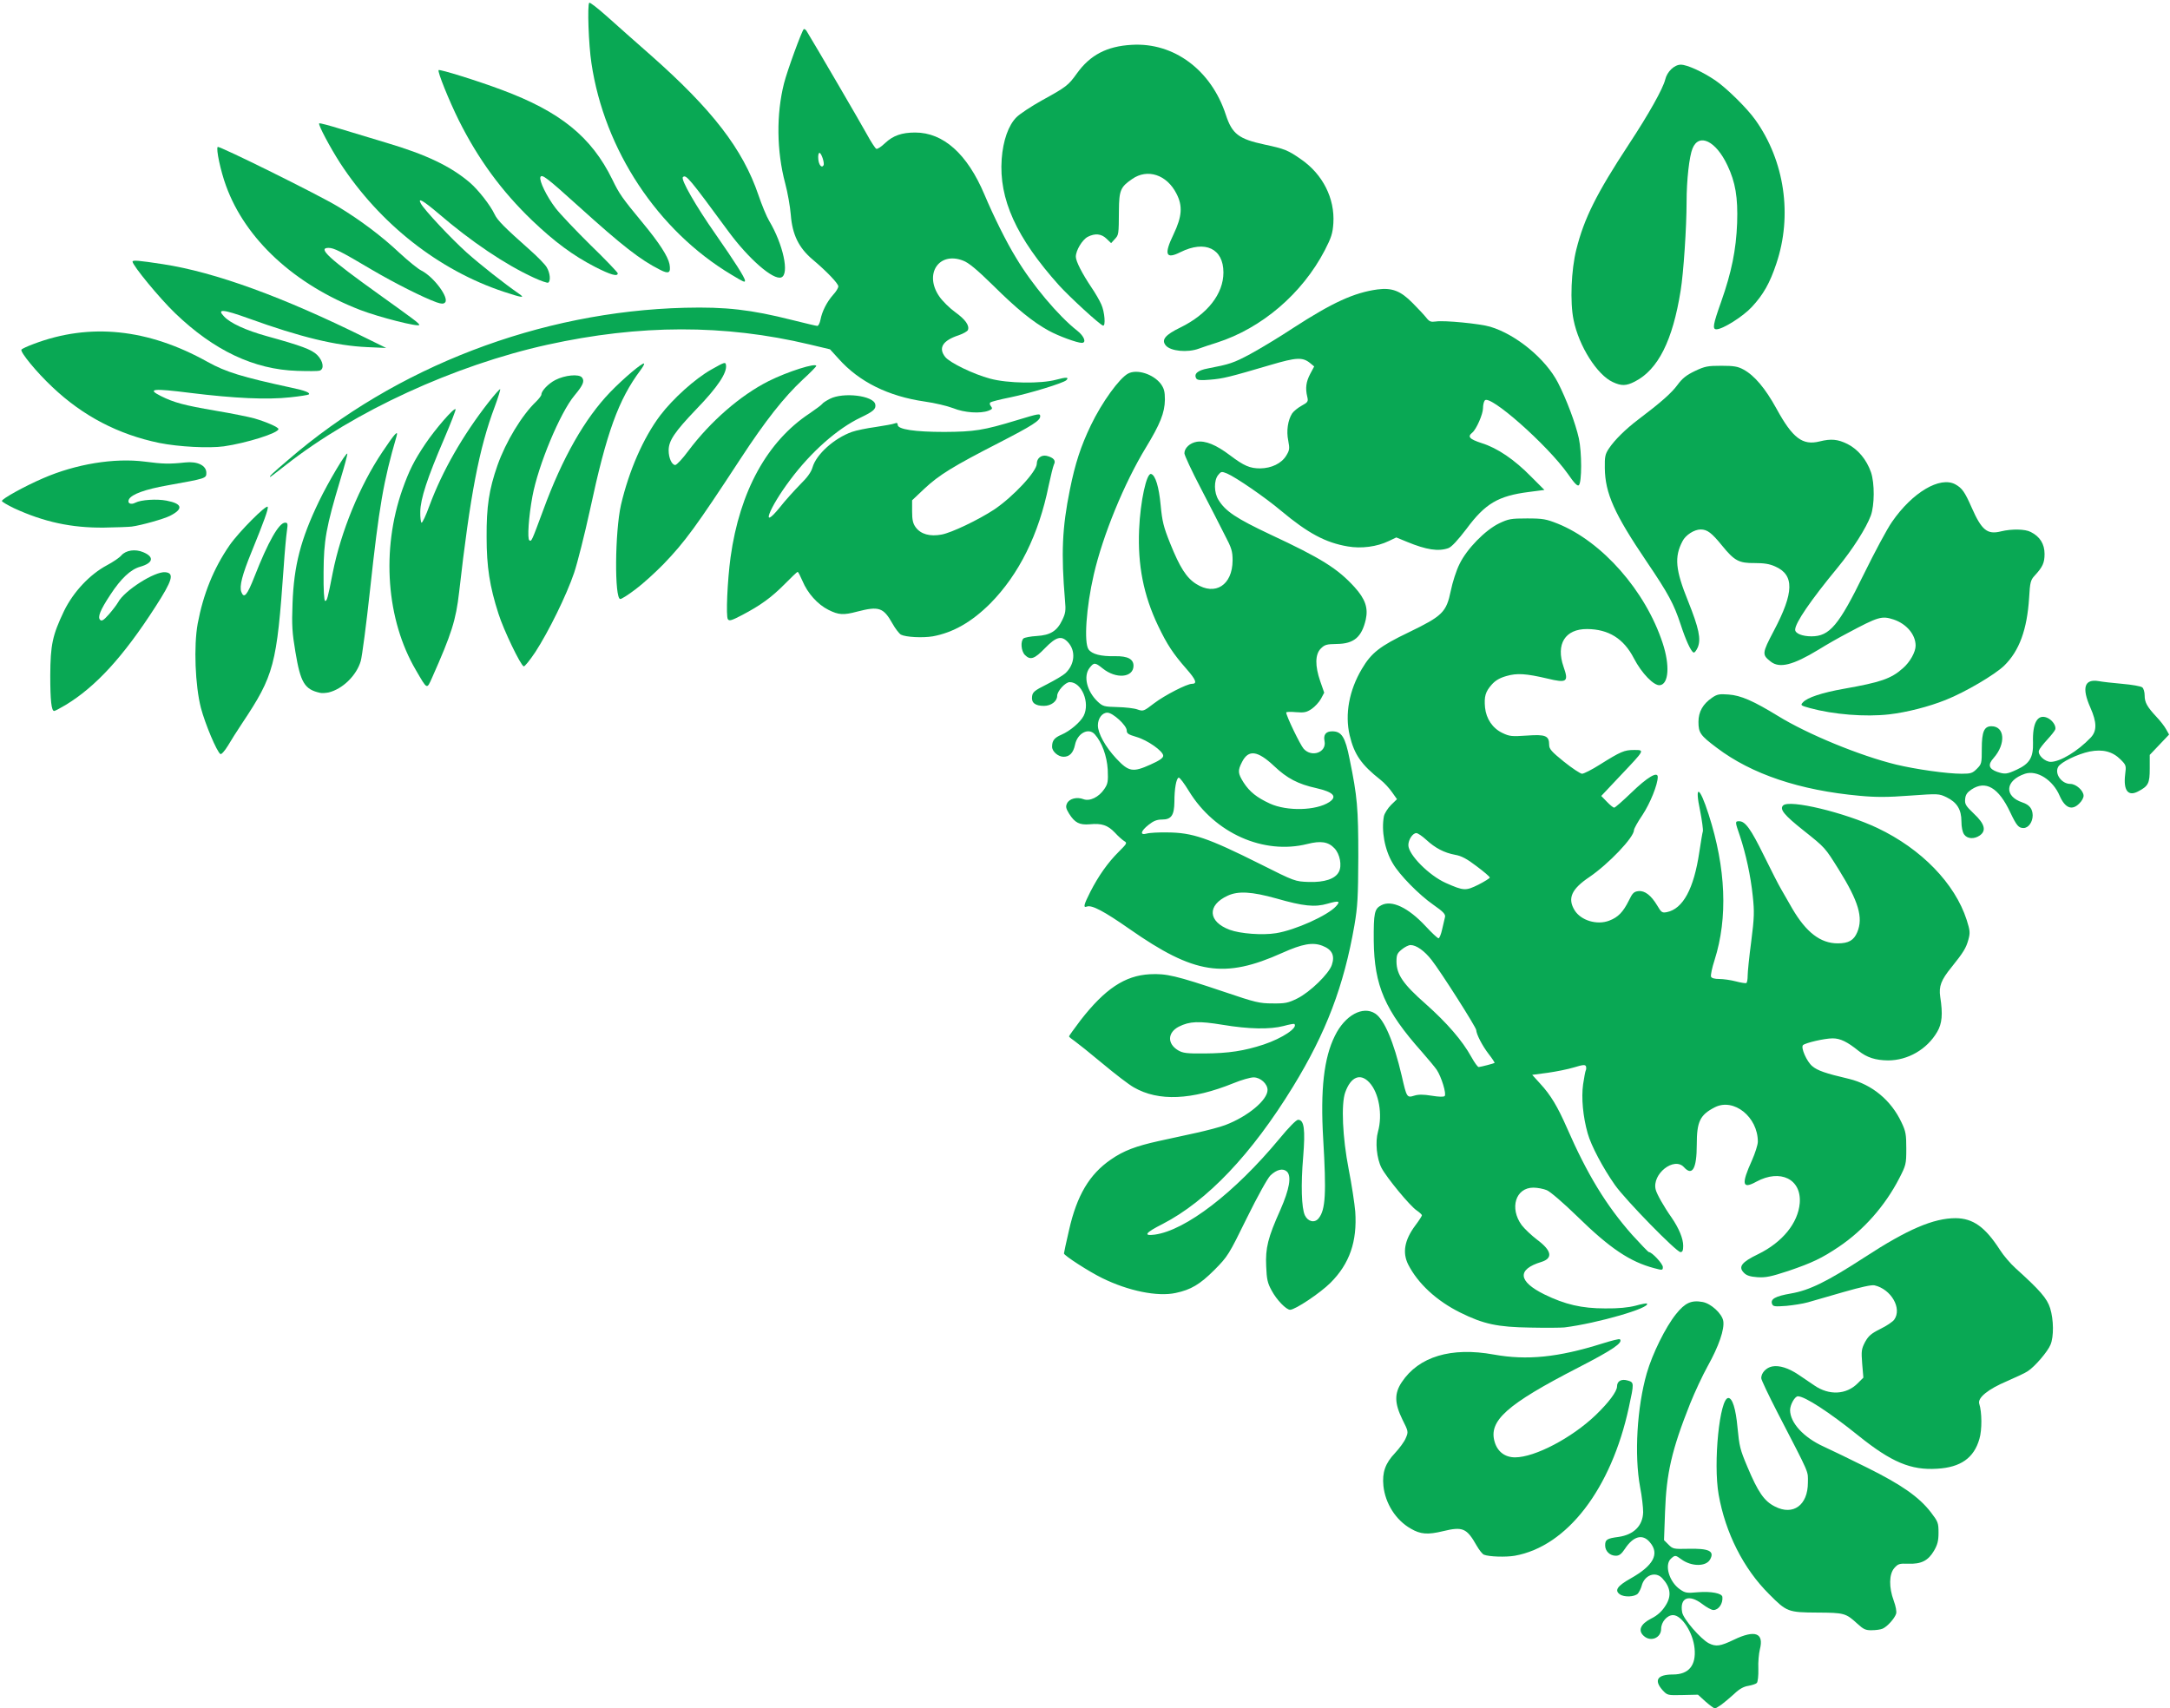 <svg width="682" height="537" viewBox="0 0 682 537" fill="none" xmlns="http://www.w3.org/2000/svg">
<path d="M541 535.827C541.853 535.187 543.666 533.694 544.999 532.468C546.652 530.868 548.039 530.122 549.478 529.909C550.651 529.695 551.824 529.322 552.144 529.002C552.464 528.629 552.677 526.763 552.624 524.577C552.517 522.444 552.784 519.724 553.104 518.445C554.437 513.273 551.611 512.206 544.946 515.406C540.627 517.485 539.294 517.645 537.055 516.525C534.442 515.139 529.11 508.954 528.683 506.821C527.83 502.182 530.816 500.956 535.028 504.208C536.361 505.221 537.908 506.075 538.494 506.075C540.147 506.075 541.534 504.048 541.32 501.969C541.214 500.796 537.748 500.156 533.695 500.476C530.176 500.796 529.643 500.742 527.99 499.569C524.578 497.223 523.031 491.838 525.164 489.919C526.444 488.745 526.604 488.799 528.417 490.132C531.616 492.478 536.255 492.478 537.481 490.132C538.921 487.519 537.055 486.666 530.496 486.826C526.071 486.933 525.751 486.879 524.418 485.546L522.978 484.107L523.298 475.255C523.725 463.098 525.378 455.794 531.189 441.184C532.629 437.611 535.082 432.333 536.681 429.454C540.201 423.162 542.067 417.723 541.587 415.164C541.16 412.871 537.748 409.725 535.082 409.245C531.563 408.605 529.59 409.512 526.764 413.031C523.458 417.137 519.299 425.561 517.54 431.693C514.5 442.357 513.594 457.287 515.46 467.417C516.047 470.35 516.42 473.922 516.42 475.309C516.313 479.574 513.487 482.4 508.688 483.094C505.009 483.573 504.476 483.947 504.476 485.76C504.476 487.572 505.969 489.012 507.835 489.012C508.902 489.012 509.595 488.479 510.661 486.879C513.327 482.827 516.26 482.027 518.553 484.8C521.645 488.426 519.672 492.105 512.474 496.157C508.315 498.503 507.355 499.889 509.062 501.116C510.448 502.129 513.754 501.969 514.767 500.902C515.193 500.369 515.727 499.303 515.94 498.503C516.793 495.091 520.312 493.758 522.445 496.104C525.004 498.876 525.378 501.542 523.618 504.422C522.445 506.394 520.952 507.781 518.873 508.794C515.567 510.5 514.714 512.526 516.633 514.232C518.819 516.205 522.072 514.819 522.072 511.993C522.072 509.86 523.938 507.674 525.804 507.674C528.523 507.674 532.096 513.113 532.576 518.125C533.109 523.457 530.763 526.336 525.804 526.336C520.899 526.336 519.726 528.096 522.498 531.242C524.045 532.895 524.045 532.895 528.843 532.788L533.642 532.681L536.042 534.867C537.375 536.04 538.708 537 538.974 537C539.187 537 540.094 536.467 541 535.827Z" fill="#09A854"/>
<path d="M591.655 511.94C593.095 511.353 595.441 508.741 595.921 507.248C596.134 506.555 595.814 504.902 595.175 503.142C593.628 498.983 593.682 494.824 595.335 492.905C596.508 491.572 596.934 491.412 599.707 491.518C603.812 491.678 605.999 490.559 607.811 487.466C608.931 485.546 609.251 484.32 609.251 481.761C609.251 478.668 609.091 478.295 606.852 475.362C603.119 470.51 597.574 466.671 586.857 461.339C581.578 458.726 575.446 455.741 573.207 454.727C566.862 451.848 562.649 447.263 562.596 443.264C562.596 441.557 564.089 438.891 565.049 438.891C567.235 438.891 574.86 443.85 584.137 451.315C594.428 459.58 600.56 462.192 608.825 461.659C616.183 461.233 620.395 458.3 622.101 452.275C622.954 449.449 622.901 443.85 622.048 441.237C621.461 439.371 624.821 436.652 630.739 434.146C633.565 432.92 636.551 431.533 637.297 431C639.484 429.614 643.589 424.815 644.442 422.682C645.509 420.176 645.455 414.844 644.336 411.218C643.376 408.126 641.137 405.566 633.458 398.635C631.859 397.195 629.619 394.582 628.553 392.876C623.914 385.678 620.128 382.959 614.636 382.905C607.705 382.905 599.547 386.371 586.057 395.169C574.22 402.847 568.728 405.566 562.863 406.579C557.904 407.433 556.358 408.339 556.944 409.885C557.264 410.685 557.797 410.738 561.423 410.472C563.662 410.258 566.702 409.779 568.195 409.352C569.634 408.925 574.646 407.486 579.285 406.153C584.884 404.553 588.19 403.807 589.149 404.02C594.375 405.246 597.841 411.272 595.335 414.791C594.908 415.431 592.935 416.764 590.962 417.723C588.083 419.163 587.23 419.909 586.164 421.829C585.044 424.015 584.937 424.602 585.257 428.654L585.63 433.026L583.817 434.839C580.245 438.411 574.86 438.678 570.221 435.479C568.781 434.519 566.595 433.026 565.262 432.12C562.169 430.04 559.237 429.08 556.997 429.507C555.078 429.88 553.532 431.533 553.532 433.186C553.532 433.719 555.878 438.625 558.704 444.117C569.048 464.112 568.195 462.192 568.195 466.031C568.195 473.123 563.556 476.482 557.851 473.549C554.438 471.843 552.519 469.017 549.159 461.019C546.867 455.581 546.653 454.674 546.067 448.649C545.534 442.784 544.467 439.425 543.187 439.425C540.468 439.425 538.389 459.793 540.148 469.817C542.281 481.814 547.933 493.065 555.984 501.063C561.53 506.661 561.956 506.821 571.127 506.875C579.658 506.928 580.085 507.034 583.764 510.394C585.684 512.153 586.377 512.473 588.296 512.42C589.576 512.42 591.069 512.207 591.655 511.94Z" fill="#09A854"/>
<path d="M476.057 489.012C492.533 486.08 506.396 468.004 511.941 442.304C513.594 434.679 513.594 434.519 511.568 433.933C509.595 433.346 508.209 434.093 508.209 435.799C508.209 437.345 505.596 440.864 501.49 444.81C493.972 452.008 482.348 458.087 476.163 458.087C473.017 458.087 470.671 456.327 469.765 453.288C467.739 446.623 473.497 441.451 496.105 429.827C506.769 424.335 510.182 422.042 509.115 420.976C508.955 420.763 506.449 421.402 503.57 422.309C489.653 426.681 479.896 427.641 469.498 425.775C456.115 423.322 445.877 426.414 440.545 434.466C438.199 437.985 438.253 441.077 440.759 446.196C442.625 449.929 442.678 450.035 441.825 452.008C441.399 453.128 439.799 455.261 438.413 456.754C435.373 459.953 434.36 462.832 434.787 467.044C435.373 472.59 438.679 477.815 443.371 480.481C446.464 482.294 448.703 482.454 453.556 481.281C459.741 479.788 460.967 480.321 464.113 485.866C464.913 487.253 465.926 488.532 466.406 488.692C468.059 489.332 473.231 489.492 476.057 489.012Z" fill="#09A854"/>
<path d="M491.681 417.243C501.971 415.963 518.98 411.058 517.594 409.725C517.487 409.618 515.888 409.885 514.022 410.418C511.729 411.004 508.583 411.324 504.477 411.271C497.119 411.271 491.894 410.045 485.442 406.899C477.071 402.793 476.698 399.007 484.429 396.661C488.161 395.488 487.682 393.089 483.096 389.676C481.336 388.343 479.15 386.264 478.244 385.091C474.352 379.759 476.324 373.307 481.923 373.307C483.203 373.307 485.122 373.68 486.135 374.107C487.202 374.534 491.414 378.159 495.626 382.265C505.97 392.396 512.262 396.608 519.94 398.634C522.5 399.327 522.606 399.274 522.606 398.261C522.606 397.248 519.194 393.569 518.234 393.569C518.021 393.569 515.675 391.116 512.955 388.13C504.797 378.906 498.825 369.095 492.427 354.432C489.548 347.873 487.362 344.194 484.109 340.675L481.55 337.849L486.402 337.209C489.068 336.836 492.8 336.09 494.72 335.503C497.546 334.65 498.186 334.597 498.452 335.183C498.559 335.61 498.559 336.143 498.399 336.41C498.239 336.676 497.866 338.702 497.546 340.835C496.959 345.048 497.492 350.966 498.985 356.245C500.052 360.084 503.784 367.122 507.57 372.507C510.982 377.306 526.872 393.569 528.152 393.569C528.791 393.569 529.005 393.036 529.005 391.596C529.005 389.303 527.672 386.104 525.379 382.745C522.926 379.279 520.687 375.28 520.367 373.947C519.087 369.042 526.179 363.443 529.271 366.909C531.884 369.788 533.27 367.282 533.27 359.817C533.27 352.512 534.283 350.433 538.976 348.033C544.894 345.048 552.465 351.073 552.465 358.857C552.465 359.817 551.612 362.483 550.599 364.776C547.187 372.294 547.56 373.894 551.986 371.441C559.557 367.335 566.222 370.641 565.636 378.159C565.102 384.451 560.197 390.476 552.572 394.209C547.347 396.715 546.227 398.208 548.093 400.074C548.893 400.927 550.066 401.3 552.359 401.46C554.972 401.62 556.518 401.3 562.063 399.487C569.581 396.928 572.567 395.488 577.899 391.916C585.737 386.637 592.456 379.012 596.881 370.428C599.014 366.269 599.121 365.949 599.121 361.044C599.121 356.618 598.961 355.605 597.628 352.832C594.375 345.847 588.35 340.889 581.152 339.129C573.634 337.369 571.234 336.516 569.581 335.13C567.822 333.69 565.902 329.265 566.649 328.518C567.448 327.772 573.474 326.385 575.98 326.385C578.379 326.385 580.565 327.452 584.138 330.331C586.75 332.411 589.416 333.264 593.362 333.317C599.6 333.317 605.626 329.851 608.825 324.359C610.371 321.747 610.638 318.814 609.785 313.322C609.305 310.016 610.051 308.043 613.357 303.991C617.089 299.352 617.943 297.913 618.636 295.353C619.222 293.22 619.169 292.527 618.103 289.168C614.423 277.704 603.866 266.827 590.056 260.269C579.819 255.416 562.383 251.204 560.41 253.177C559.237 254.35 560.677 256.163 566.862 261.068C573.687 266.507 573.527 266.347 577.899 273.332C584.138 283.356 585.631 288.422 583.711 293.007C582.645 295.566 580.992 296.526 577.579 296.526C572.141 296.526 567.662 293.06 563.289 285.596C562.116 283.516 560.517 280.797 559.77 279.464C558.971 278.131 556.571 273.385 554.385 268.96C550.279 260.588 548.52 258.136 546.6 258.136C545.267 258.136 545.267 258.242 546.814 262.721C548.68 268.32 550.226 275.358 550.866 281.65C551.399 286.555 551.346 288.422 550.386 295.94C549.746 300.685 549.266 305.537 549.266 306.657C549.266 307.777 549.106 308.843 548.84 309.003C548.626 309.11 547.133 308.896 545.534 308.47C543.934 308.043 541.588 307.723 540.362 307.723C538.869 307.723 537.909 307.457 537.749 306.977C537.589 306.55 538.069 304.204 538.869 301.752C543.081 288.475 542.441 272.905 537.003 256.003C534.123 246.992 532.524 246.405 534.337 254.937C534.923 257.922 535.296 260.802 535.19 261.282C535.03 261.761 534.55 264.694 534.07 267.84C532.364 279.357 528.951 285.702 523.833 286.715C522.393 286.982 522.126 286.822 520.847 284.636C518.927 281.437 516.954 279.89 514.928 280.104C513.542 280.264 513.062 280.69 511.942 283.036C510.129 286.662 508.583 288.315 505.757 289.381C501.918 290.874 496.853 289.328 494.88 286.129C492.587 282.396 493.867 279.464 499.519 275.678C505.544 271.572 513.542 263.201 513.542 260.908C513.542 260.482 514.715 258.349 516.208 256.163C518.607 252.537 521.007 246.619 521.007 244.219C521.007 242.353 517.754 244.272 512.689 249.178C510.023 251.737 507.623 253.87 507.303 253.87C507.037 253.87 506.024 253.07 505.064 252.057L503.251 250.191L509.276 243.793C517.061 235.581 516.954 235.741 513.542 235.741C510.503 235.741 509.383 236.221 502.824 240.327C500.318 241.926 497.759 243.206 497.226 243.206C496.693 243.206 494.133 241.5 491.521 239.42C487.628 236.274 486.882 235.421 486.882 234.142C486.882 231.262 485.762 230.783 479.897 231.209C475.151 231.529 474.458 231.476 472.219 230.409C469.073 228.916 467.1 225.93 466.727 222.411C466.407 218.945 466.833 217.452 468.806 215.213C469.979 213.88 471.366 213.08 473.445 212.494C476.751 211.534 479.524 211.694 486.349 213.294C492.48 214.786 493.067 214.307 491.414 209.614C488.908 202.47 491.894 197.671 498.825 197.724C505.544 197.777 510.289 200.71 513.488 206.895C515.941 211.641 519.834 215.64 521.7 215.373C524.472 215 524.846 209.081 522.553 202.15C517.168 185.727 503.571 170.264 489.601 164.612C485.975 163.173 484.962 162.959 479.95 162.959C474.831 162.959 474.085 163.119 471.152 164.506C466.78 166.638 461.022 172.504 458.729 177.249C457.716 179.222 456.489 183.061 455.956 185.727C454.57 192.445 453.343 193.618 442.786 198.737C433.668 203.109 431.002 205.189 428.016 210.254C424.017 216.973 422.631 224.491 424.177 231.102C425.617 237.181 427.856 240.38 433.882 245.126C435.055 246.032 436.654 247.792 437.507 249.018L439.054 251.204L437.187 253.017C436.174 254.03 435.161 255.63 434.948 256.536C434.095 261.068 435.161 267.094 437.721 271.359C439.8 274.985 445.985 281.277 450.517 284.423C453.663 286.609 454.357 287.408 454.143 288.262C453.983 288.848 453.61 290.608 453.237 292.154C452.917 293.647 452.384 294.927 452.117 294.927C451.797 294.927 449.931 293.167 447.958 291.034C442.573 285.276 437.401 282.823 434.148 284.529C431.962 285.649 431.695 286.929 431.749 295.726C431.909 309.856 435.268 317.588 446.892 330.651C448.811 332.837 450.944 335.397 451.531 336.25C453.023 338.489 454.676 343.874 454.037 344.514C453.717 344.834 452.224 344.781 449.931 344.408C447.318 343.981 445.772 343.981 444.439 344.408C442.2 345.101 442.093 344.994 440.547 338.169C438.041 327.452 435.055 320.467 432.229 318.601C428.336 316.041 422.684 319.134 419.538 325.586C416.073 332.517 414.953 342.541 415.859 357.951C416.872 375.067 416.606 380.292 414.42 382.958C413.193 384.504 411.061 384.024 410.101 381.998C409.034 379.706 408.821 372.347 409.568 363.656C410.261 355.018 409.888 351.979 407.968 351.979C407.381 351.979 405.035 354.379 402.049 358.004C387.973 374.96 372.617 386.744 362.913 388.077C359.18 388.557 359.927 387.49 365.419 384.718C379.442 377.466 393.358 362.803 406.368 341.582C416.766 324.626 422.364 309.91 425.67 290.874C426.683 284.956 426.843 282.023 426.897 269.333C426.897 253.977 426.577 250.351 424.177 238.674C422.791 231.636 421.671 229.876 418.685 229.876C416.713 229.876 415.859 230.942 416.286 232.969C416.979 236.488 412.287 238.194 409.728 235.368C408.608 234.088 404.236 225.024 404.236 223.958C404.236 223.744 405.622 223.691 407.275 223.851C409.941 224.064 410.634 223.904 412.234 222.838C413.247 222.145 414.58 220.705 415.166 219.639L416.179 217.719L414.953 214.2C413.247 209.294 413.3 205.669 415.113 203.856C416.339 202.629 416.926 202.47 420.125 202.416C425.51 202.363 427.963 200.283 429.243 194.738C430.043 191.059 429.083 188.286 425.724 184.554C420.392 178.689 415.166 175.436 399.277 168.025C388.559 162.959 385.147 160.72 382.961 157.147C381.521 154.855 381.468 151.016 382.854 149.309C383.761 148.19 383.921 148.136 385.627 148.829C388.4 150.003 397.571 156.294 402.636 160.56C411.061 167.598 416.606 170.584 423.591 171.757C427.803 172.504 432.762 171.864 436.494 170.051L438.84 168.931L442.2 170.317C448.278 172.824 452.064 173.41 455.21 172.29C456.223 171.917 458.142 169.838 460.915 166.212C466.78 158.267 470.886 155.868 480.483 154.641L485.389 154.002L481.177 149.789C475.951 144.457 470.619 140.831 465.66 139.285C461.768 138.006 461.128 137.259 462.728 135.979C464.007 134.913 466.087 130.167 466.087 128.301C466.087 127.448 466.3 126.328 466.62 125.902C468.006 123.662 486.242 139.765 492.747 148.936C494.72 151.815 495.786 152.935 496.213 152.509C497.173 151.549 497.173 142.271 496.213 137.792C495.146 132.993 492.32 125.529 489.654 120.303C485.815 112.838 476.538 105.16 468.38 102.708C465.234 101.748 453.77 100.628 451.264 101.055C449.718 101.268 449.238 101.108 448.278 99.882C447.692 99.135 445.719 97.002 443.959 95.243C440.173 91.404 437.507 90.391 432.922 90.977C425.564 91.99 418.792 95.083 406.528 103.028C402.103 105.96 395.971 109.639 392.932 111.292C387.653 114.118 386.48 114.491 379.548 115.824C376.403 116.411 375.123 117.531 375.976 118.97C376.296 119.503 377.362 119.61 380.348 119.343C384.401 119.024 386.48 118.49 399.33 114.705C407.488 112.305 409.408 112.199 411.807 114.171L413.033 115.185L411.807 117.477C410.474 119.983 410.207 122.009 410.847 124.675C411.221 126.222 411.061 126.435 409.034 127.555C407.861 128.195 406.528 129.314 406.102 129.954C404.769 132.034 404.236 135.446 404.875 138.485C405.355 141.045 405.302 141.471 404.236 143.231C402.743 145.684 399.597 147.177 396.078 147.23C392.825 147.23 390.959 146.43 386.587 143.124C382.214 139.818 378.855 138.432 376.136 138.859C373.95 139.232 372.244 140.831 372.244 142.484C372.244 143.071 374.536 148.03 377.416 153.522C380.242 159.014 383.654 165.572 384.934 168.185C387.067 172.237 387.386 173.25 387.386 176.183C387.333 183.914 381.948 187.38 375.923 183.541C372.883 181.621 370.804 178.369 367.765 170.797C365.685 165.625 365.259 163.866 364.779 158.8C364.246 153.042 363.126 149.363 361.793 148.989C360.353 148.51 358.38 157.627 358.007 166.425C357.527 177.622 359.393 187.113 363.979 196.711C366.805 202.629 368.724 205.509 372.883 210.254C375.923 213.72 376.349 214.946 374.59 214.946C373.043 214.946 366.058 218.519 362.699 221.078C359.447 223.584 359.287 223.638 357.474 222.998C356.461 222.625 353.635 222.305 351.182 222.251C347.023 222.145 346.597 222.038 344.997 220.545C341.584 217.293 340.411 212.547 342.438 209.934C343.824 208.175 344.144 208.175 346.543 210.094C350.756 213.507 356.194 213.027 356.248 209.294C356.248 207.162 354.435 206.202 350.489 206.255C345.957 206.362 343.184 205.615 342.118 204.122C340.625 201.99 341.371 190.899 343.771 180.555C346.597 168.291 353.315 151.869 360.14 140.672C364.619 133.313 366.058 129.741 366.112 125.635C366.112 123.023 365.845 122.116 364.832 120.676C362.486 117.584 357.314 115.931 354.541 117.424C351.769 118.917 346.33 126.435 342.864 133.633C339.665 140.298 337.905 145.684 336.252 153.895C333.8 165.945 333.48 173.997 334.706 188.66C335.026 191.912 334.866 192.819 333.853 194.898C332.2 198.364 330.121 199.644 325.855 199.91C323.936 200.017 322.069 200.39 321.696 200.657C320.683 201.51 320.896 204.656 322.123 205.882C323.829 207.588 325.109 207.162 328.414 203.749C331.987 200.07 333.64 199.697 335.666 201.883C338.172 204.602 337.799 208.868 334.813 211.641C334.12 212.28 331.507 213.827 329.001 215.106C325.055 217.079 324.522 217.559 324.362 218.945C324.095 220.918 325.375 221.878 328.095 221.878C330.334 221.878 332.253 220.438 332.253 218.732C332.253 217.239 334.813 214.413 336.199 214.413C339.985 214.413 342.651 220.918 340.571 225.024C339.505 227.05 336.306 229.769 333.586 230.942C331.347 231.902 330.654 232.809 330.654 234.728C330.654 236.221 332.573 237.874 334.28 237.874C336.146 237.874 337.319 236.648 337.852 234.142C338.599 230.463 342.118 228.596 344.091 230.836C346.33 233.342 347.876 237.607 348.143 241.873C348.303 245.659 348.196 246.352 347.076 248.005C345.37 250.564 342.491 251.951 340.518 251.204C338.439 250.404 336.039 251.044 335.346 252.537C334.866 253.55 335.026 254.137 335.986 255.736C337.799 258.616 339.238 259.362 342.491 259.095C346.223 258.722 348.143 259.362 350.382 261.708C351.395 262.828 352.728 264.001 353.315 264.374C354.328 264.961 354.221 265.121 351.502 267.84C348.196 271.146 345.264 275.251 342.651 280.37C340.625 284.369 340.358 285.436 341.584 284.956C343.131 284.369 347.023 286.449 354.968 291.994C375.336 306.23 384.72 307.723 403.009 299.512C409.301 296.686 412.554 296.1 415.593 297.273C418.632 298.446 419.592 300.312 418.579 303.298C417.672 306.07 411.7 311.882 407.701 313.855C404.875 315.242 403.969 315.455 399.97 315.402C395.811 315.402 394.531 315.082 384.774 311.776C369.578 306.657 366.538 305.964 361.366 306.23C353.528 306.657 347.29 310.816 339.612 320.68C337.639 323.293 335.986 325.586 335.986 325.746C335.986 325.959 336.786 326.599 337.745 327.239C338.652 327.878 342.598 331.024 346.49 334.277C350.382 337.529 354.808 340.942 356.354 341.795C364.139 346.274 374.536 345.794 387.706 340.462C390.159 339.449 392.985 338.649 393.998 338.649C396.131 338.649 398.37 340.675 398.37 342.595C398.37 345.794 392.132 350.966 385.094 353.632C383.441 354.272 379.335 355.338 375.976 356.085C372.617 356.831 367.338 357.951 364.246 358.644C356.994 360.244 353.155 361.683 349.156 364.456C342.384 369.095 338.439 375.76 335.986 386.637C335.079 390.476 334.386 393.835 334.386 393.995C334.386 394.635 342.331 399.754 346.383 401.727C354.595 405.779 363.766 407.645 369.471 406.419C374.27 405.406 377.096 403.753 381.681 399.167C385.893 394.902 386.16 394.475 391.865 382.851C395.171 376.133 398.424 370.268 399.277 369.468C401.303 367.549 403.276 367.122 404.502 368.295C405.942 369.788 405.249 373.787 402.423 380.239C398.477 389.037 397.677 392.289 397.944 397.994C398.104 402.153 398.37 403.326 399.703 405.726C401.25 408.605 404.236 411.698 405.462 411.698C407.062 411.698 414.953 406.419 418.152 403.22C424.177 397.195 426.577 390.21 425.937 380.825C425.724 378.319 424.817 372.294 423.857 367.442C421.938 357.578 421.458 347.02 422.791 343.341C424.551 338.436 427.536 337.209 430.362 340.249C433.402 343.501 434.575 350.38 433.082 355.712C432.175 358.964 432.655 364.136 434.201 367.122C435.801 370.161 443.159 379.119 445.292 380.505C446.145 381.092 446.892 381.785 446.892 381.998C446.892 382.212 445.985 383.651 444.812 385.198C441.4 389.783 440.707 393.729 442.573 397.461C445.612 403.433 451.477 408.872 458.889 412.551C466.3 416.23 470.619 417.136 481.017 417.296C485.869 417.403 490.667 417.35 491.681 417.243ZM462.408 332.197C459.582 327.079 454.783 321.533 448.065 315.561C440.973 309.323 438.947 306.337 438.894 302.285C438.894 300.152 439.107 299.619 440.547 298.446C441.453 297.699 442.679 297.059 443.319 297.059C445.132 297.059 447.691 298.872 449.931 301.752C452.757 305.324 463.954 322.92 463.954 323.773C464.007 325.106 465.874 328.732 467.9 331.344C469.02 332.784 469.819 334.01 469.713 334.117C469.499 334.277 465.5 335.343 464.754 335.397C464.434 335.45 463.421 334.01 462.408 332.197ZM370.217 330.118C366.805 328.038 366.912 324.573 370.484 322.706C373.896 321 376.722 320.893 384.241 322.12C392.558 323.506 399.117 323.613 403.436 322.493C405.142 322.013 406.688 321.747 406.795 321.853C408.021 323.026 403.063 326.332 397.197 328.305C391.066 330.331 386.16 331.078 378.642 331.131C372.883 331.184 371.764 331.024 370.217 330.118ZM386.48 292.261C379.602 289.701 379.335 284.529 385.84 281.543C389.146 279.997 393.412 280.264 401.09 282.396C409.621 284.849 413.247 285.222 417.246 284.049C420.765 283.036 421.405 283.196 419.912 284.849C417.246 287.782 407.062 292.367 401.036 293.327C396.771 294.02 389.786 293.487 386.48 292.261ZM454.41 277.544C449.131 275.198 442.626 268.64 442.626 265.654C442.626 263.894 444.012 261.868 445.132 261.868C445.612 261.868 446.998 262.828 448.225 263.948C451.051 266.56 453.877 268.053 457.342 268.693C459.262 269.013 461.075 269.973 464.061 272.266C466.354 273.972 468.22 275.571 468.22 275.838C468.22 276.051 466.62 277.064 464.647 278.077C460.648 280.05 460.062 280.05 454.41 277.544ZM396.131 271.626C379.495 263.308 374.75 261.708 366.912 261.655C364.139 261.602 361.206 261.761 360.353 262.028C358.167 262.615 358.487 261.228 360.993 259.255C362.539 258.029 363.606 257.603 365.205 257.603C368.138 257.603 369.044 256.27 369.098 252.004C369.098 247.898 369.684 244.699 370.431 244.432C370.751 244.326 372.19 246.245 373.683 248.698C381.788 261.921 397.144 268.746 410.901 265.281C415.113 264.214 417.459 264.587 419.379 266.614C421.138 268.426 421.831 272.159 420.765 274.078C419.645 276.265 416.233 277.384 411.327 277.224C407.008 277.064 406.955 277.064 396.131 271.626ZM399.117 252.59C394.958 250.671 392.718 248.858 390.852 245.979C389.039 243.099 388.933 242.246 390.372 239.474C392.399 235.528 395.225 235.901 400.45 240.807C404.502 244.646 407.915 246.459 413.727 247.738C419.059 248.965 420.392 250.351 417.779 252.111C413.62 254.83 404.502 255.043 399.117 252.59ZM350.809 238.407C347.396 234.728 345.05 230.516 345.05 228.01C345.05 225.824 346.383 224.011 348.036 224.011C349.742 224.011 354.115 228.01 354.115 229.609C354.115 230.569 354.648 230.889 357.154 231.636C360.673 232.649 365.579 236.115 365.579 237.554C365.579 238.247 364.459 239.047 361.58 240.327C356.034 242.833 354.755 242.62 350.809 238.407Z" fill="#09A854"/>
<path d="M622.207 262.615C624.339 261.122 623.806 258.989 620.394 255.79C617.781 253.284 617.461 252.75 617.621 251.151C617.728 249.818 618.261 249.071 619.594 248.165C624.073 245.179 628.125 247.525 631.804 255.363C633.777 259.522 634.417 260.269 635.963 260.269C637.51 260.269 638.843 258.402 638.843 256.27C638.789 254.19 637.829 252.964 635.59 252.217C629.725 250.244 630.205 245.286 636.443 243.206C640.176 241.98 645.188 245.126 647.32 250.138C649.027 254.03 651.213 254.883 653.506 252.537C654.252 251.844 654.839 250.778 654.839 250.138C654.839 248.538 652.492 246.405 650.68 246.405C647.96 246.405 645.668 243.259 646.841 241.073C647.64 239.58 652.919 237.021 656.758 236.221C660.864 235.421 663.956 236.221 666.462 238.727C668.222 240.487 668.275 240.647 667.902 243.473C667.315 248.432 668.808 250.404 671.901 248.805C675.207 247.099 675.633 246.245 675.633 241.553L675.633 237.288L678.673 234.088L681.712 230.889L680.752 229.183C680.219 228.223 678.886 226.517 677.766 225.344C674.78 222.145 674.034 220.758 674.034 218.626C674.034 217.559 673.714 216.386 673.287 216.066C672.861 215.693 670.035 215.213 666.996 214.946C664.01 214.68 660.65 214.307 659.584 214.093C655.105 213.347 654.199 216.12 656.971 222.411C659.051 227.103 659.051 229.769 657.078 231.849C653.026 236.115 647.534 239.42 644.548 239.474C642.682 239.474 640.336 237.288 640.815 235.901C640.975 235.368 642.148 233.875 643.375 232.542C644.601 231.209 645.774 229.769 645.934 229.29C646.307 228.117 644.921 226.197 643.268 225.557C640.336 224.437 638.736 227.263 638.949 233.449C639.056 238.087 637.883 240.06 633.83 241.926C630.738 243.366 630.098 243.419 627.699 242.62C625.033 241.66 624.659 240.38 626.579 238.247C630.471 233.822 630.098 228.277 625.886 228.277C623.593 228.277 622.847 229.983 622.847 235.368C622.847 239.9 622.793 240.167 621.3 241.66C619.914 243.046 619.381 243.206 616.501 243.206C611.916 243.206 602.158 241.82 595.92 240.327C584.563 237.554 568.087 230.783 558.756 225.024C551.078 220.332 547.132 218.572 543.24 218.306C540.414 218.092 539.667 218.199 538.068 219.319C535.188 221.292 533.802 223.744 533.802 226.89C533.802 230.356 534.388 231.156 539.561 235.048C550.544 243.366 565.687 248.432 584.456 250.138C589.575 250.618 593.201 250.618 600.239 250.084C609.25 249.445 609.357 249.445 611.809 250.618C615.062 252.217 616.448 254.457 616.448 258.189C616.448 259.949 616.768 261.548 617.301 262.295C618.261 263.681 620.447 263.841 622.207 262.615Z" fill="#09A854"/>
<path d="M71.624 234.409C72.583 232.756 74.556 229.663 76.049 227.424C86.18 212.228 86.98 209.082 89.166 178.156C89.486 173.304 89.966 168.238 90.179 166.852C90.499 164.613 90.445 164.293 89.592 164.293C87.673 164.293 84.26 170.318 79.995 181.195C77.649 187.167 76.689 188.287 75.836 186.047C75.196 184.235 76.102 180.715 79.088 173.411C82.981 163.866 84.367 159.974 84.154 159.334C83.834 158.374 74.983 167.279 72.157 171.384C67.145 178.636 63.892 186.687 62.133 196.018C60.853 203.057 61.333 215.48 63.146 222.518C64.479 227.584 68.158 236.328 69.277 237.021C69.597 237.181 70.61 236.062 71.624 234.409Z" fill="#09A854"/>
<path d="M593.733 224.545C599.278 223.905 606.157 222.146 611.489 220.013C617.674 217.56 626.951 212.068 629.884 209.242C634.63 204.603 637.082 197.938 637.722 187.914C637.989 183.062 638.202 182.315 639.428 180.982C641.988 178.21 642.574 176.93 642.574 174.104C642.574 171.012 641.135 168.666 638.255 167.226C636.496 166.266 632.23 166.213 628.924 167.013C624.552 168.132 622.792 166.639 619.647 159.494C617.514 154.642 616.661 153.416 614.528 152.243C609.729 149.63 601.038 154.749 594.639 164.027C593.093 166.213 589.147 173.624 585.788 180.449C577.897 196.605 575.018 200.018 569.312 200.018C566.433 200.018 564.194 199.111 564.194 197.938C564.194 195.805 569.046 188.714 577.577 178.37C582.269 172.665 586.535 165.946 587.974 162.054C589.147 158.801 589.201 151.923 588.028 148.457C586.641 144.458 583.922 141.206 580.616 139.553C577.577 138.06 575.498 137.846 571.872 138.753C566.54 140.086 563.394 137.74 558.328 128.462C554.809 122.064 551.397 118.011 547.931 116.145C546.171 115.185 544.892 114.972 540.999 114.972C536.734 114.972 535.827 115.132 532.681 116.625C530.015 117.905 528.736 118.918 527.243 120.944C525.377 123.503 522.071 126.436 514.873 131.875C510.927 134.861 507.408 138.326 505.648 140.992C504.475 142.752 504.315 143.552 504.368 147.124C504.475 155.069 507.354 161.521 517.539 176.557C524.364 186.634 526.07 189.834 528.203 196.285C529.802 201.191 531.348 204.55 532.202 205.083C532.522 205.296 533.108 204.55 533.588 203.484C534.654 200.871 533.961 197.512 530.549 188.98C526.55 179.116 526.176 175.064 528.789 170.105C529.749 168.186 532.468 166.426 534.494 166.426C536.574 166.426 537.96 167.492 541.213 171.491C545.105 176.29 546.545 177.037 551.45 176.983C554.436 176.983 556.142 177.25 557.902 178.05C563.98 180.716 563.874 186.208 557.475 198.311C553.743 205.403 553.743 205.776 556.516 207.962C559.288 210.149 563.5 209.082 571.499 204.23C574.058 202.63 578.11 200.338 580.456 199.111C590.427 193.779 591.387 193.513 595.173 194.739C599.225 196.125 602.051 199.485 602.051 202.95C602.051 204.923 600.291 208.122 598.052 210.042C594.373 213.348 591.014 214.467 579.55 216.494C572.618 217.72 567.979 219.266 566.646 220.759C565.793 221.666 565.9 221.772 568.833 222.572C576.244 224.598 586.215 225.398 593.733 224.545Z" fill="#09A854"/>
<path d="M20.595 221.612C30.086 215.854 38.67 206.523 48.801 190.793C54.24 182.369 54.88 180.129 51.947 179.863C48.641 179.543 39.097 185.621 37.124 189.3C36.698 190.047 35.418 191.753 34.245 193.086C32.592 194.952 32.005 195.325 31.472 194.846C30.619 193.992 31.472 191.806 34.672 186.954C37.977 181.889 41.017 179.01 44.002 178.156C48.161 176.983 48.588 175.064 45.016 173.571C42.51 172.504 39.577 172.931 38.137 174.584C37.551 175.277 35.525 176.663 33.605 177.677C28.22 180.556 23.048 186.048 20.115 192.073C16.489 199.698 15.85 202.63 15.796 212.281C15.796 220.226 16.169 223.478 17.023 223.478C17.289 223.478 18.889 222.625 20.595 221.612Z" fill="#09A854"/>
<path d="M103.242 217.666C107.667 216.6 112.04 212.334 113.373 207.802C113.799 206.309 115.132 196.232 116.305 185.354C119.131 159.281 120.518 151.229 124.623 137.153C125.263 134.914 123.983 136.353 120.144 142.112C113.053 152.669 107.134 167.119 104.575 180.022C102.975 188.234 102.762 188.927 102.175 188.873C101.855 188.82 101.642 185.461 101.696 179.862C101.749 169.838 102.495 165.626 106.974 150.75C108.307 146.377 109.267 142.698 109.16 142.592C108.734 142.165 103.188 151.496 100.256 157.575C94.497 169.518 92.365 177.783 91.938 189.727C91.671 196.552 91.831 198.898 92.844 204.923C94.444 214.574 95.724 216.707 100.576 217.773C101.162 217.933 102.335 217.826 103.242 217.666Z" fill="#09A854"/>
<path d="M135.768 213.081C141.953 199.164 143.286 194.952 144.299 186.101C147.765 155.602 150.591 140.832 155.497 127.822C156.563 124.943 157.309 122.49 157.203 122.33C157.043 122.223 155.39 124.09 153.47 126.542C145.419 136.886 139.021 148.03 134.968 158.961C133.849 162.054 132.729 164.453 132.462 164.293C132.249 164.133 132.036 162.587 132.089 160.827C132.142 156.828 134.275 150.27 139.554 138.006C141.687 132.994 143.34 128.782 143.18 128.622C142.646 128.089 136.781 134.914 133.689 139.499C130.116 144.831 128.623 147.817 126.49 153.789C119.772 172.824 121.425 194.845 130.703 210.628C134.328 216.867 134.115 216.76 135.768 213.081Z" fill="#09A854"/>
<path d="M168.238 204.976C172.397 198.577 178.049 187.114 180.448 180.022C181.514 176.823 183.754 167.918 185.407 160.347C190.632 135.926 194.365 125.636 201.296 116.358C202.043 115.345 202.576 114.438 202.416 114.278C201.989 113.852 195.911 118.971 191.752 123.289C183.754 131.607 176.716 143.978 170.744 160.294C167.065 170.211 167.065 170.265 166.371 169.838C165.678 169.411 166.158 162.373 167.331 156.028C169.144 146.217 176.076 129.635 180.555 124.303C183.274 121.05 183.807 119.77 182.901 118.651C181.941 117.478 177.515 117.904 174.529 119.45C172.343 120.57 170.157 122.863 170.157 123.983C170.157 124.356 169.411 125.316 168.504 126.222C164.025 130.488 158.96 138.859 156.347 146.27C153.681 153.895 152.881 159.227 152.935 168.825C152.935 178.156 153.895 184.341 156.667 192.926C158.213 197.884 163.652 209.242 164.612 209.455C164.879 209.561 166.531 207.535 168.238 204.976Z" fill="#09A854"/>
<path d="M293.168 200.017C299.567 198.844 305.432 195.485 311.244 189.673C320.255 180.555 326.493 167.972 329.586 152.616C330.226 149.576 330.972 146.59 331.239 146.004C331.932 144.778 331.132 143.818 328.946 143.285C327.293 142.911 325.853 144.031 325.853 145.737C325.853 148.19 318.442 156.135 312.417 160.187C307.351 163.493 299.087 167.439 295.941 168.025C292.262 168.718 289.382 167.918 287.783 165.732C286.93 164.559 286.663 163.44 286.663 160.72L286.663 157.254L290.555 153.575C295.194 149.256 299.513 146.59 313.856 139.232C324.52 133.74 326.92 132.194 326.92 130.861C326.92 129.901 326.6 129.955 319.562 132.087C309.058 135.287 306.178 135.713 296.794 135.766C287.516 135.766 282.131 134.967 282.131 133.527C282.131 132.94 281.864 132.834 281.171 133.1C280.691 133.314 277.972 133.794 275.199 134.22C272.427 134.593 269.067 135.287 267.734 135.766C262.189 137.739 256.537 142.805 255.364 146.91C254.938 148.403 253.711 150.11 251.472 152.296C249.712 154.109 246.78 157.308 245.073 159.494C238.835 167.172 241.661 159.707 248.326 150.856C254.884 142.058 263.202 134.7 270.507 131.234C274.506 129.315 275.359 128.568 275.093 127.129C274.613 124.356 265.068 123.183 260.803 125.369C259.683 125.956 258.563 126.649 258.403 126.969C258.19 127.289 256.431 128.568 254.511 129.901C241.128 138.699 232.49 154.428 229.611 175.117C228.598 182.581 228.118 193.725 228.757 194.632C229.184 195.272 229.931 195.058 233.183 193.352C238.995 190.313 242.514 187.754 246.673 183.541C248.699 181.462 250.512 179.756 250.672 179.756C250.885 179.756 251.525 181.035 252.218 182.635C253.818 186.474 256.964 189.993 260.376 191.699C263.576 193.299 265.068 193.405 269.441 192.232C276.266 190.473 277.652 190.953 280.531 196.071C281.384 197.618 282.611 199.164 283.144 199.484C284.69 200.284 289.969 200.55 293.168 200.017Z" fill="#09A854"/>
<path d="M199.857 185.141C202.15 183.435 206.042 179.862 208.548 177.303C215.266 170.318 218.785 165.519 232.702 144.245C240.54 132.248 246.405 124.836 252.271 119.344C254.617 117.211 256.536 115.238 256.536 115.025C256.536 113.959 247.578 116.785 241.607 119.771C232.702 124.25 223.264 132.461 216.279 141.792C214.52 144.191 212.707 146.111 212.227 146.164C211.161 146.164 210.148 143.978 210.148 141.579C210.148 138.539 211.961 135.82 218.892 128.569C225.557 121.69 228.543 117.158 228.17 114.759C228.01 113.692 227.743 113.799 223.584 116.145C218.466 119.024 211.481 125.316 207.482 130.595C202.15 137.686 197.671 147.977 195.165 158.694C193.245 167.172 193.085 188.287 194.951 188.287C195.378 188.287 197.564 186.901 199.857 185.141Z" fill="#09A854"/>
<path d="M41.391 165.519C44.537 165.092 51.468 163.12 53.388 162.16C57.707 159.974 57.387 158.321 52.321 157.361C49.282 156.774 44.27 157.094 42.564 158.001C41.071 158.801 39.898 158.161 40.538 156.934C41.391 155.335 45.71 153.789 52.641 152.562C64.798 150.376 64.852 150.376 64.852 148.616C64.852 146.324 62.079 144.937 58.187 145.364C53.228 145.897 51.202 145.844 45.496 145.097C35.952 143.871 23.848 145.844 13.558 150.323C7.852 152.775 0.601 156.774 0.601 157.468C0.601 157.734 2.36 158.747 4.44 159.76C13.824 164.079 22.462 165.946 32.7 165.839C36.592 165.786 40.484 165.626 41.391 165.519Z" fill="#09A854"/>
<path d="M89.914 146.11C111.402 129.261 142.86 114.811 172.027 108.359C201.086 101.961 227.639 101.908 254.353 108.253L260.858 109.799L263.577 112.785C270.029 120.036 279.2 124.569 290.664 126.222C293.756 126.648 297.755 127.608 299.568 128.301C303.087 129.741 308.099 130.061 310.659 129.101C311.885 128.621 311.992 128.408 311.459 127.715C311.032 127.235 310.979 126.755 311.245 126.488C311.512 126.275 314.338 125.528 317.59 124.889C323.562 123.662 334.226 120.41 335.133 119.503C336.093 118.544 335.133 118.49 331.987 119.343C327.135 120.676 316.684 120.516 311.192 119.023C305.967 117.637 298.502 114.011 297.062 112.198C294.823 109.372 296.262 107.026 301.328 105.373C302.714 104.894 304.047 104.147 304.207 103.721C304.74 102.334 303.407 100.415 300.208 98.122C298.502 96.895 296.209 94.656 295.196 93.163C290.344 86.125 295.089 78.98 302.661 81.913C304.42 82.552 306.98 84.685 312.152 89.751C319.51 97.055 324.629 101.214 329.587 103.934C332.573 105.587 338.492 107.773 339.985 107.773C341.531 107.773 340.785 105.693 338.545 103.934C332.733 99.402 324.362 89.484 319.35 81.059C316.257 76.047 312.312 68.049 309.379 61.118C303.994 48.374 296.476 41.656 287.625 41.656C283.412 41.656 280.693 42.616 278.187 44.962C277.014 46.081 275.787 46.935 275.414 46.775C275.094 46.668 273.708 44.535 272.375 42.083C270.509 38.67 256.166 14.089 253.446 9.664C253.126 9.237 252.753 9.024 252.593 9.184C251.953 9.824 247.421 22.194 246.408 26.193C243.955 35.897 244.062 47.468 246.781 57.652C247.528 60.425 248.328 64.903 248.541 67.57C249.021 73.755 251.047 77.914 255.419 81.593C259.738 85.218 263.471 89.111 263.471 90.017C263.471 90.497 262.777 91.67 261.871 92.63C259.845 94.923 258.352 97.909 257.872 100.468C257.659 101.534 257.232 102.441 256.859 102.441C256.539 102.441 252.966 101.588 248.914 100.575C236.011 97.322 228.119 96.416 215.216 96.736C169.734 97.909 124.465 115.238 90.553 144.564C85.541 148.829 84.422 149.896 84.955 149.896C85.061 149.896 87.248 148.189 89.914 146.11ZM257.179 50.027C257.072 48.907 257.232 48.054 257.552 48.054C258.139 48.054 259.205 51.254 258.832 51.947C258.245 52.96 257.339 51.84 257.179 50.027Z" fill="#09A854"/>
<path d="M70.344 140.299C77.382 139.286 87.513 136.14 87.513 134.86C87.513 134.274 83.727 132.621 79.888 131.501C78.342 131.074 72.903 129.955 67.785 129.102C57.814 127.395 54.668 126.542 50.509 124.463C46.083 122.223 48.056 122.01 59.84 123.503C73.65 125.209 83.994 125.689 91.192 124.889C94.285 124.569 96.897 124.143 97.057 123.983C97.591 123.45 95.831 122.757 91.779 121.903C75.996 118.491 70.984 116.945 65.225 113.745C46.51 103.295 28.221 101.428 10.626 108.094C8.599 108.84 6.893 109.64 6.733 109.906C6.307 110.653 11.479 116.998 16.437 121.637C26.035 130.755 37.179 136.566 50.082 139.232C56.214 140.459 65.599 140.939 70.344 140.299Z" fill="#09A854"/>
<path d="M513.805 119.931C521.11 116.198 525.696 107.08 528.202 91.351C529.108 85.859 530.068 71.409 530.068 63.518C530.068 56.586 530.921 49.121 531.934 46.669C533.96 41.71 539.292 44.269 542.918 52.001C545.424 57.279 546.224 62.025 545.957 70.076C545.637 78.554 544.198 85.592 540.945 94.817C538.386 102.015 538.119 103.508 539.452 103.508C541.425 103.508 547.77 99.509 550.543 96.523C554.222 92.577 556.248 88.952 558.274 82.873C563.393 67.73 560.887 50.561 551.662 37.658C549.05 33.979 542.651 27.687 539.132 25.287C535.133 22.568 530.228 20.329 528.255 20.329C526.229 20.329 523.936 22.515 523.349 25.021C522.656 27.847 518.231 35.791 511.939 45.336C501.755 60.852 497.862 68.637 495.41 78.448C493.81 84.846 493.384 94.977 494.557 100.575C496.209 108.787 501.968 117.851 506.874 120.091C509.593 121.37 511.139 121.317 513.805 119.931Z" fill="#09A854"/>
<path d="M100.416 116.518C102.016 116.038 101.589 113.479 99.67 111.559C97.91 109.853 94.764 108.68 83.78 105.641C77.275 103.828 72.37 101.589 70.397 99.456C68.051 97.003 70.024 97.163 78.182 100.096C94.391 105.961 105.642 108.68 115.399 109.107L121.371 109.373L114.973 106.227C88.953 93.324 67.571 85.539 51.202 83.033C43.524 81.86 41.657 81.7 41.657 82.233C41.657 83.406 50.135 93.751 55.094 98.496C67.251 110.173 79.835 116.145 93.378 116.572C96.737 116.678 99.936 116.678 100.416 116.518Z" fill="#09A854"/>
<path d="M376.775 109.587C377.948 109.16 380.454 108.307 382.374 107.721C396.557 103.189 409.247 92.311 416.339 78.715C418.418 74.662 418.845 73.383 419.058 70.13C419.538 62.399 415.752 54.827 408.98 50.135C404.821 47.202 403.702 46.776 397.463 45.443C389.252 43.683 387.226 42.084 385.253 36.059C380.667 22.035 368.937 13.291 355.714 14.091C347.876 14.517 342.597 17.29 338.438 23.102C335.772 26.834 335.079 27.367 327.507 31.526C324.148 33.392 320.522 35.792 319.456 36.858C316.95 39.364 315.244 44.163 314.817 49.975C313.911 62.559 319.403 74.716 332.893 89.752C336.305 93.484 345.529 101.962 346.649 102.335C347.556 102.655 347.182 97.963 346.116 95.67C345.583 94.444 344.196 92.045 343.023 90.338C340.091 85.966 338.118 82.127 338.118 80.687C338.118 78.715 340.144 75.355 341.85 74.449C344.143 73.276 346.116 73.436 347.769 75.035L349.209 76.422L350.328 75.195C351.608 73.809 351.608 73.809 351.661 66.184C351.715 59.839 352.141 58.773 355.82 56.267C360.619 52.908 366.698 54.88 369.737 60.852C371.763 64.745 371.496 68.051 368.83 73.649C365.738 80.048 366.378 81.594 371.016 79.248C378.748 75.409 384.506 78.128 384.506 85.646C384.506 92.365 379.494 98.763 371.016 102.922C366.164 105.268 364.938 106.814 366.378 108.574C367.871 110.387 373.203 110.92 376.775 109.587Z" fill="#09A854"/>
<path d="M131.768 102.121C131.768 101.641 129.955 100.308 119.237 92.63C103.295 81.22 99.722 77.914 103.241 77.914C104.948 77.914 107.08 78.98 116.785 84.739C124.143 89.058 132.941 93.483 137.206 95.03C138.753 95.563 139.392 95.563 139.872 95.083C141.259 93.697 136.407 87.085 132.461 85.059C131.341 84.525 128.302 82.019 125.636 79.567C119.984 74.235 113.159 69.116 106.174 64.904C100.096 61.225 68.85 45.762 68.423 46.188C67.837 46.721 69.33 53.76 71.036 58.399C77.115 75.195 92.524 89.431 113.212 97.429C119.184 99.722 131.768 102.921 131.768 102.121Z" fill="#09A854"/>
<path d="M163.228 92.417C158.375 89.058 151.017 83.246 146.645 79.354C141.793 74.981 133.315 65.97 132.249 63.944C131.182 61.971 132.995 63.038 137.847 67.143C148.085 75.941 158.749 83.139 167.813 87.298C169.999 88.311 172.025 89.005 172.292 88.845C173.145 88.311 172.879 85.752 171.812 83.993C171.279 83.086 168.933 80.687 166.64 78.661C158.535 71.462 156.349 69.276 155.443 67.357C154.163 64.584 150.324 59.679 147.658 57.386C141.58 52.214 133.955 48.588 121.371 44.856C117.266 43.629 110.921 41.71 107.241 40.59C103.616 39.47 100.47 38.617 100.31 38.777C99.937 39.204 103.776 46.402 106.868 51.201C119.345 70.343 137.901 84.952 158.375 91.724C164.027 93.59 165.147 93.75 163.228 92.417Z" fill="#09A854"/>
<path d="M234.142 88.205C234.142 87.299 230.783 82.073 224.917 73.649C218.679 64.744 213.88 56.373 214.627 55.68C215.586 54.72 216.706 56.106 228.81 72.582C235.262 81.38 243.046 88.152 245.552 87.192C248.165 86.179 246.139 76.795 241.713 69.383C240.913 68.05 239.421 64.424 238.354 61.279C233.449 46.882 223.904 34.459 204.389 17.236C199.804 13.237 193.725 7.798 190.793 5.186C187.913 2.626 185.407 0.654 185.194 0.867C184.554 1.507 184.981 14.037 185.887 19.902C189.939 47.095 206.682 72.476 229.876 86.339C233.769 88.685 234.142 88.845 234.142 88.205Z" fill="#09A854"/>
<path d="M194.154 85.912C194.154 85.645 190.315 81.593 185.569 77.007C180.877 72.369 175.918 67.143 174.585 65.384C171.813 61.758 169.413 56.799 169.84 55.679C170.266 54.613 171.813 55.786 181.783 64.797C195.593 77.274 201.192 81.646 207.43 84.792C210.203 86.232 210.896 85.805 210.416 83.033C209.936 80.58 207.164 76.314 202.098 70.183C195.487 62.184 194.634 60.958 192.447 56.426C185.889 43.042 176.132 35.098 157.629 28.22C149.951 25.34 138.221 21.715 137.848 22.034C137.421 22.461 141.154 31.685 144.193 37.817C150.325 50.081 157.683 60.105 167.227 69.276C174.265 75.994 180.077 80.313 187.009 83.886C191.914 86.392 194.154 87.032 194.154 85.912Z" fill="#09A854"/>
</svg>

